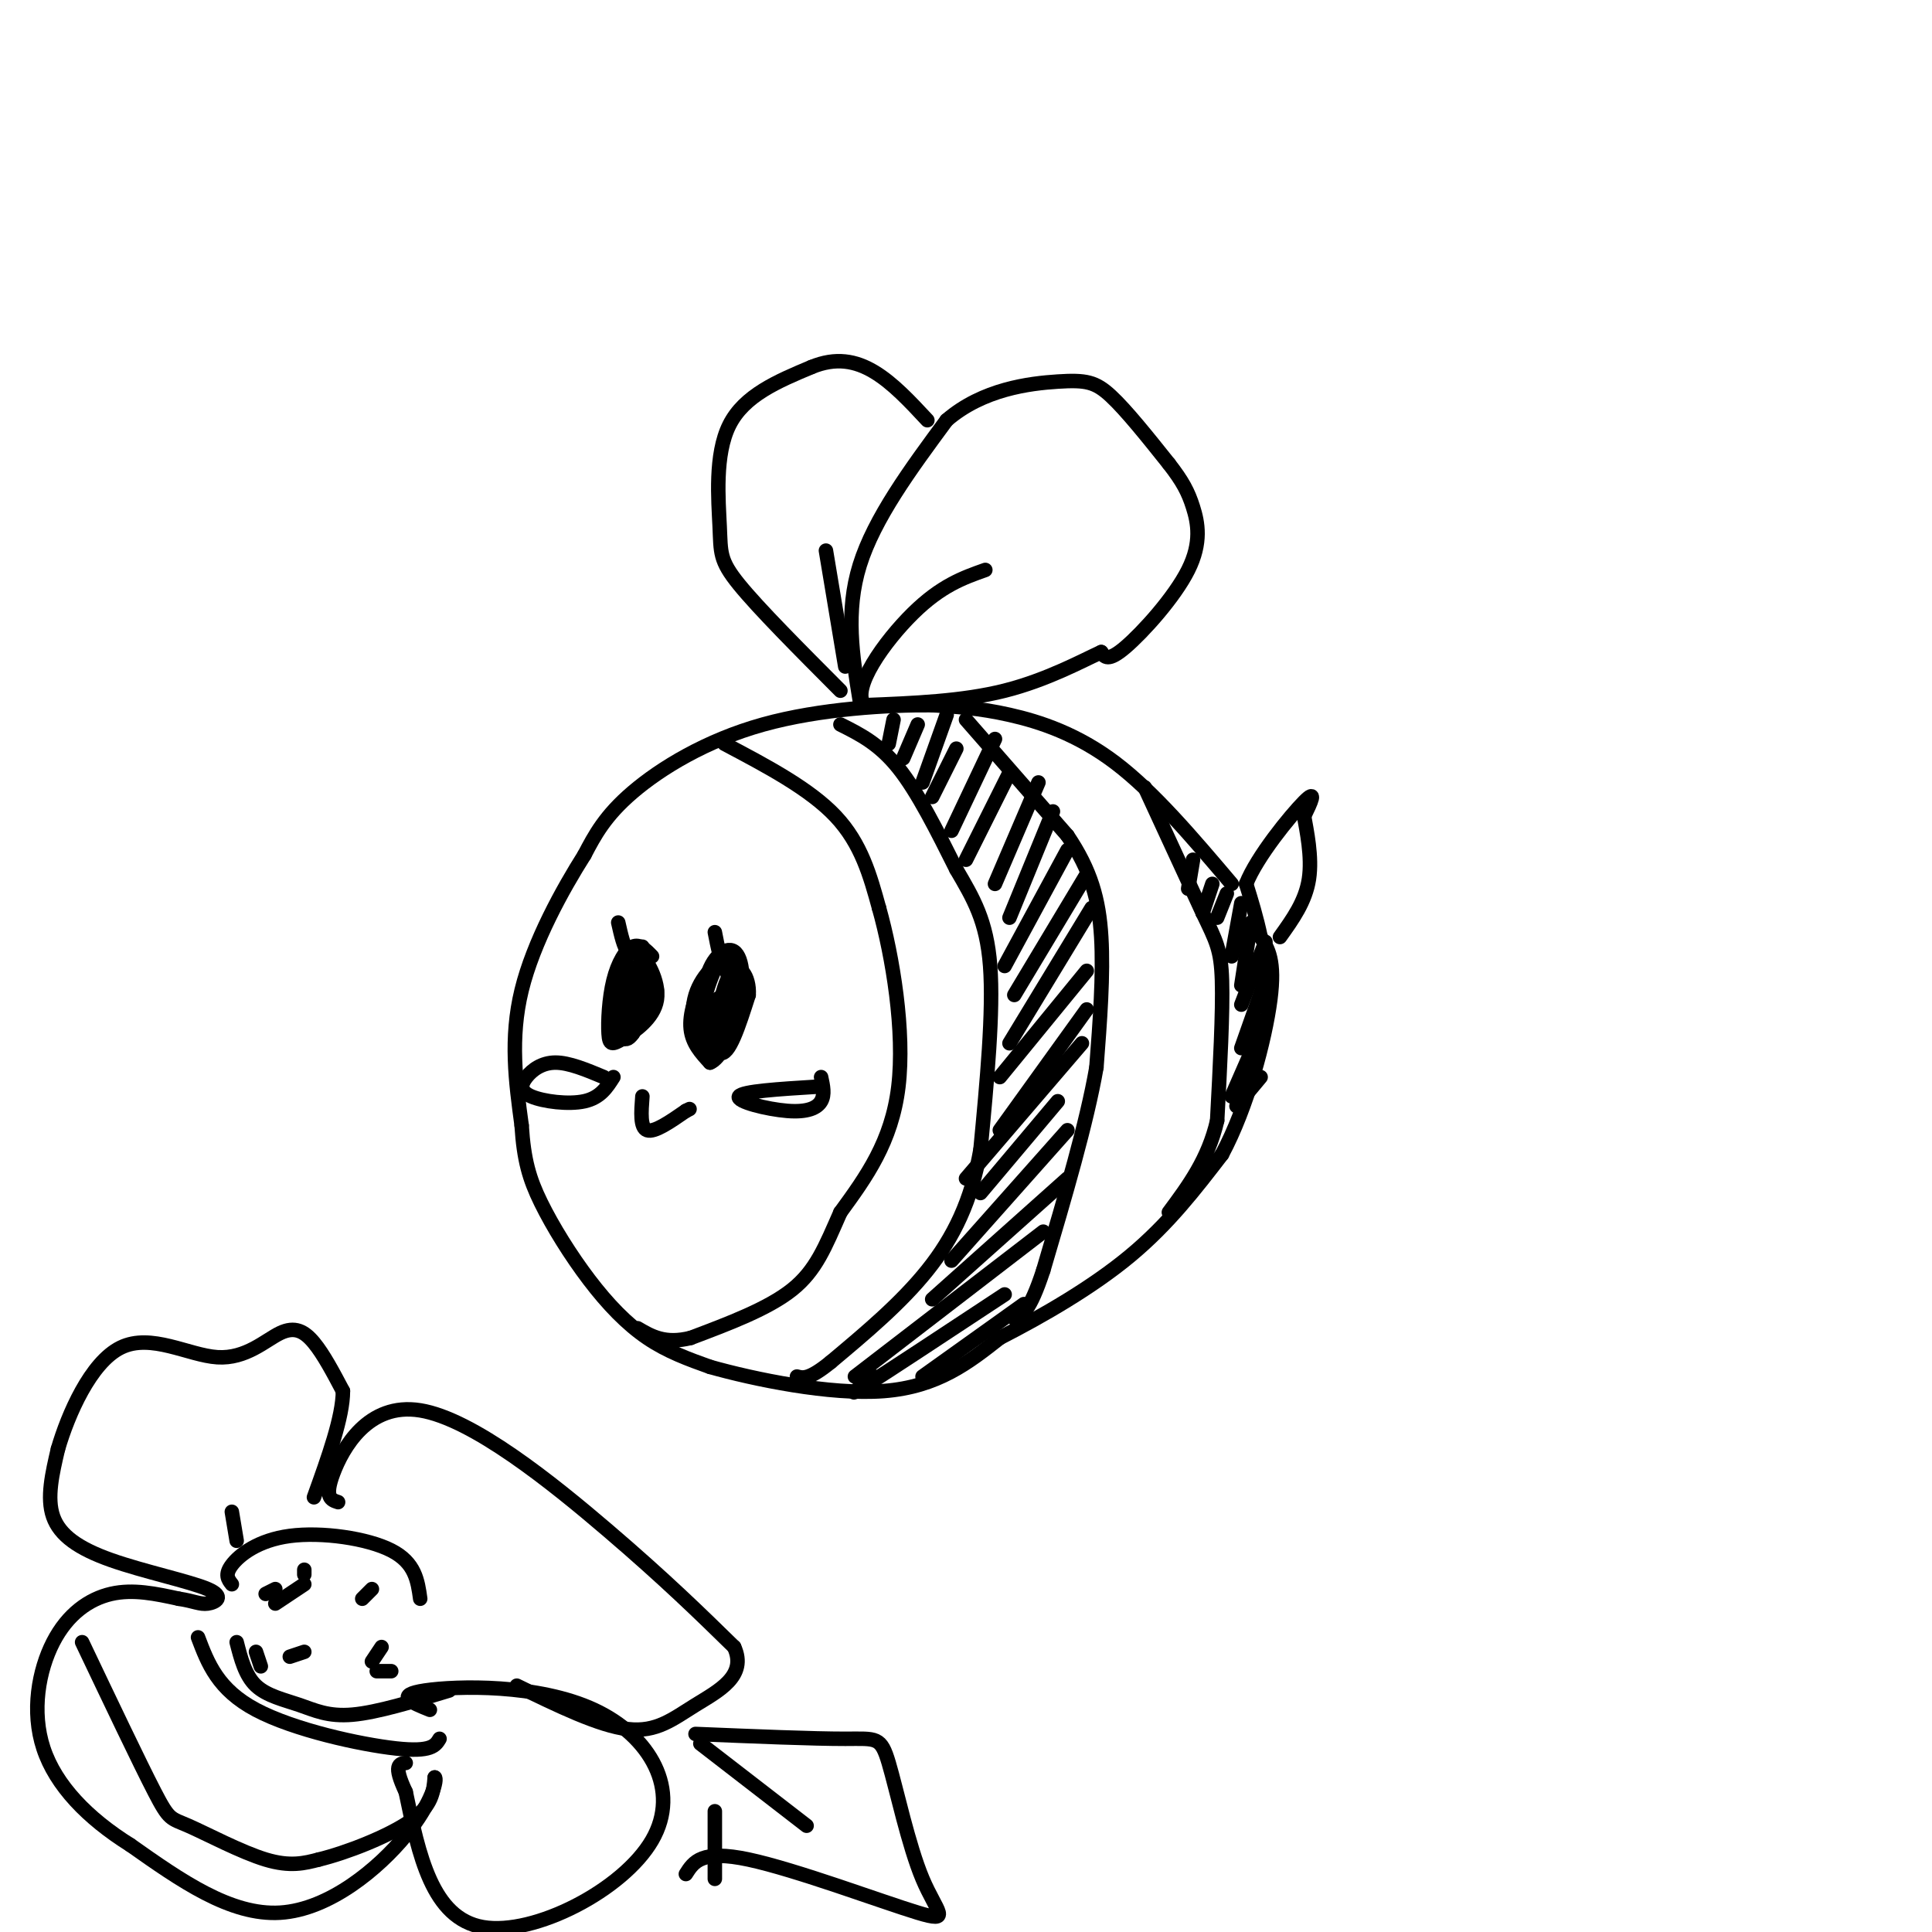 <svg viewBox='0 0 400 400' version='1.1' xmlns='http://www.w3.org/2000/svg' xmlns:xlink='http://www.w3.org/1999/xlink'><g fill='none' stroke='rgb(0,0,0)' stroke-width='3' stroke-linecap='round' stroke-linejoin='round'><path d='M255,183c-8.044,-9.489 -16.089,-18.978 -24,-25c-7.911,-6.022 -15.689,-8.578 -22,-10c-6.311,-1.422 -11.156,-1.711 -16,-2'/><path d='M193,146c-8.905,-0.083 -23.167,0.708 -35,4c-11.833,3.292 -21.238,9.083 -27,14c-5.762,4.917 -7.881,8.958 -10,13'/><path d='M121,177c-4.444,7.000 -10.556,18.000 -13,28c-2.444,10.000 -1.222,19.000 0,28'/><path d='M108,233c0.450,7.158 1.574,11.053 4,16c2.426,4.947 6.153,10.947 10,16c3.847,5.053 7.813,9.158 12,12c4.187,2.842 8.593,4.421 13,6'/><path d='M147,283c8.956,2.533 24.844,5.867 36,5c11.156,-0.867 17.578,-5.933 24,-11'/><path d='M207,277c8.889,-4.556 19.111,-10.444 27,-17c7.889,-6.556 13.444,-13.778 19,-21'/><path d='M253,239c5.267,-9.800 8.933,-23.800 10,-32c1.067,-8.200 -0.467,-10.600 -2,-13'/><path d='M261,194c-0.833,-4.000 -1.917,-7.500 -3,-11'/><path d='M258,183c2.200,-5.622 9.200,-14.178 12,-17c2.800,-2.822 1.400,0.089 0,3'/><path d='M270,169c0.489,2.822 1.711,8.378 1,13c-0.711,4.622 -3.356,8.311 -6,12'/><path d='M150,154c8.833,4.667 17.667,9.333 23,15c5.333,5.667 7.167,12.333 9,19'/><path d='M182,188c2.822,10.022 5.378,25.578 4,37c-1.378,11.422 -6.689,18.711 -12,26'/><path d='M174,251c-3.156,7.156 -5.044,12.044 -10,16c-4.956,3.956 -12.978,6.978 -21,10'/><path d='M143,277c-5.333,1.333 -8.167,-0.333 -11,-2'/><path d='M174,150c4.000,2.000 8.000,4.000 12,9c4.000,5.000 8.000,13.000 12,21'/><path d='M198,180c3.511,6.022 6.289,10.578 7,20c0.711,9.422 -0.644,23.711 -2,38'/><path d='M203,238c-1.867,10.622 -5.533,18.178 -11,25c-5.467,6.822 -12.733,12.911 -20,19'/><path d='M172,282c-4.500,3.667 -5.750,3.333 -7,3'/><path d='M200,149c0.000,0.000 21.000,24.000 21,24'/><path d='M221,173c4.867,7.200 6.533,13.200 7,21c0.467,7.800 -0.267,17.400 -1,27'/><path d='M227,221c-2.000,11.500 -6.500,26.750 -11,42'/><path d='M216,263c-2.833,8.667 -4.417,9.333 -6,10'/><path d='M237,163c0.000,0.000 12.000,26.000 12,26'/><path d='M249,189c2.800,5.867 3.800,7.533 4,14c0.200,6.467 -0.400,17.733 -1,29'/><path d='M252,232c-1.833,8.000 -5.917,13.500 -10,19'/><path d='M247,178c0.000,0.000 -1.000,6.000 -1,6'/><path d='M251,183c0.000,0.000 -2.000,6.000 -2,6'/><path d='M254,185c0.000,0.000 -2.000,5.000 -2,5'/><path d='M257,187c0.000,0.000 -2.000,11.000 -2,11'/><path d='M259,191c0.000,0.000 -2.000,13.000 -2,13'/><path d='M262,195c0.000,0.000 -5.000,13.000 -5,13'/><path d='M263,200c0.000,0.000 -6.000,17.000 -6,17'/><path d='M262,211c0.000,0.000 -7.000,16.000 -7,16'/><path d='M261,223c0.000,0.000 -5.000,6.000 -5,6'/><path d='M185,149c0.000,0.000 -1.000,5.000 -1,5'/><path d='M190,150c0.000,0.000 -3.000,7.000 -3,7'/><path d='M196,148c0.000,0.000 -5.000,14.000 -5,14'/><path d='M198,155c0.000,0.000 -5.000,10.000 -5,10'/><path d='M206,153c0.000,0.000 -9.000,19.000 -9,19'/><path d='M209,160c0.000,0.000 -9.000,18.000 -9,18'/><path d='M215,162c0.000,0.000 -9.000,21.000 -9,21'/><path d='M218,168c0.000,0.000 -9.000,22.000 -9,22'/><path d='M221,176c0.000,0.000 -13.000,24.000 -13,24'/><path d='M225,181c0.000,0.000 -15.000,25.000 -15,25'/><path d='M226,188c0.000,0.000 -17.000,28.000 -17,28'/><path d='M225,201c0.000,0.000 -18.000,22.000 -18,22'/><path d='M225,209c0.000,0.000 -18.000,25.000 -18,25'/><path d='M224,216c0.000,0.000 -24.000,28.000 -24,28'/><path d='M219,228c0.000,0.000 -16.000,19.000 -16,19'/><path d='M221,234c0.000,0.000 -24.000,27.000 -24,27'/><path d='M221,244c0.000,0.000 -28.000,25.000 -28,25'/><path d='M216,255c0.000,0.000 -39.000,30.000 -39,30'/><path d='M208,268c-12.250,8.083 -24.500,16.167 -29,19c-4.500,2.833 -1.250,0.417 2,-2'/><path d='M212,270c0.000,0.000 -21.000,15.000 -21,15'/><path d='M135,198c-1.275,-1.324 -2.550,-2.647 -4,-2c-1.450,0.647 -3.074,3.265 -4,7c-0.926,3.735 -1.154,8.586 -1,11c0.154,2.414 0.691,2.389 3,1c2.309,-1.389 6.391,-4.143 7,-8c0.609,-3.857 -2.255,-8.816 -4,-10c-1.745,-1.184 -2.373,1.408 -3,4'/><path d='M129,201c-1.030,1.937 -2.105,4.779 -2,8c0.105,3.221 1.389,6.822 3,6c1.611,-0.822 3.549,-6.068 4,-10c0.451,-3.932 -0.585,-6.552 -2,-5c-1.415,1.552 -3.207,7.276 -5,13'/><path d='M127,213c0.803,-0.235 5.309,-7.323 6,-10c0.691,-2.677 -2.434,-0.942 -4,2c-1.566,2.942 -1.571,7.092 -1,9c0.571,1.908 1.720,1.573 3,-2c1.280,-3.573 2.691,-10.385 2,-10c-0.691,0.385 -3.483,7.967 -4,10c-0.517,2.033 1.242,-1.484 3,-5'/><path d='M132,207c0.768,-2.299 1.188,-5.546 0,-4c-1.188,1.546 -3.984,7.887 -4,10c-0.016,2.113 2.748,-0.001 4,-3c1.252,-2.999 0.991,-6.884 0,-8c-0.991,-1.116 -2.712,0.538 -3,3c-0.288,2.462 0.856,5.731 2,9'/><path d='M151,202c0.801,-2.206 1.601,-4.411 0,-4c-1.601,0.411 -5.604,3.440 -7,8c-1.396,4.560 -0.183,10.651 2,10c2.183,-0.651 5.338,-8.043 6,-12c0.662,-3.957 -1.169,-4.478 -3,-5'/><path d='M149,199c-1.619,2.050 -4.167,9.674 -4,14c0.167,4.326 3.050,5.355 5,2c1.950,-3.355 2.966,-11.095 2,-14c-0.966,-2.905 -3.914,-0.974 -6,2c-2.086,2.974 -3.310,6.993 -3,10c0.310,3.007 2.155,5.004 4,7'/><path d='M147,220c1.933,-0.637 4.767,-5.729 6,-11c1.233,-5.271 0.867,-10.722 -1,-12c-1.867,-1.278 -5.233,1.618 -6,7c-0.767,5.382 1.067,13.252 3,14c1.933,0.748 3.967,-5.626 6,-12'/><path d='M155,206c0.270,-3.813 -2.057,-7.347 -4,-4c-1.943,3.347 -3.504,13.574 -3,15c0.504,1.426 3.073,-5.948 3,-9c-0.073,-3.052 -2.789,-1.783 -4,1c-1.211,2.783 -0.917,7.081 0,7c0.917,-0.081 2.459,-4.540 4,-9'/><path d='M151,207c0.333,-0.500 -0.833,2.750 -2,6'/><path d='M132,201c0.000,0.000 2.000,4.000 2,4'/><path d='M132,201c0.000,0.000 3.000,5.000 3,5'/><path d='M132,201c0.000,0.000 3.000,4.000 3,4'/><path d='M132,201c0.000,0.000 2.000,5.000 2,5'/><path d='M134,201c0.000,0.000 2.000,4.000 2,4'/><path d='M150,200c0.000,0.000 3.000,8.000 3,8'/><path d='M151,203c0.000,0.000 -2.000,5.000 -2,5'/><path d='M149,208c-0.333,0.833 -0.167,0.417 0,0'/><path d='M133,196c-1.083,0.917 -2.167,1.833 -3,1c-0.833,-0.833 -1.417,-3.417 -2,-6'/><path d='M153,199c-1.083,1.000 -2.167,2.000 -3,1c-0.833,-1.000 -1.417,-4.000 -2,-7'/><path d='M133,227c-0.250,3.250 -0.500,6.500 1,7c1.500,0.500 4.750,-1.750 8,-4'/><path d='M142,230c1.333,-0.667 0.667,-0.333 0,0'/><path d='M178,145c-1.500,-9.167 -3.000,-18.333 0,-28c3.000,-9.667 10.500,-19.833 18,-30'/><path d='M196,87c7.476,-6.464 17.167,-7.625 23,-8c5.833,-0.375 7.810,0.036 11,3c3.190,2.964 7.595,8.482 12,14'/><path d='M242,96c2.858,3.668 4.003,5.839 5,9c0.997,3.161 1.845,7.313 -1,13c-2.845,5.687 -9.384,12.911 -13,16c-3.616,3.089 -4.308,2.045 -5,1'/><path d='M228,135c-3.933,1.800 -11.267,5.800 -20,8c-8.733,2.200 -18.867,2.600 -29,3'/><path d='M179,146c-2.956,-3.356 4.156,-13.244 10,-19c5.844,-5.756 10.422,-7.378 15,-9'/><path d='M174,143c-8.464,-8.494 -16.929,-16.988 -21,-22c-4.071,-5.012 -3.750,-6.542 -4,-12c-0.250,-5.458 -1.071,-14.845 2,-21c3.071,-6.155 10.036,-9.077 17,-12'/><path d='M168,76c5.044,-2.089 9.156,-1.311 13,1c3.844,2.311 7.422,6.156 11,10'/><path d='M171,114c0.000,0.000 4.000,24.000 4,24'/><path d='M169,225c-7.685,0.476 -15.369,0.952 -16,2c-0.631,1.048 5.792,2.667 10,3c4.208,0.333 6.202,-0.619 7,-2c0.798,-1.381 0.399,-3.190 0,-5'/><path d='M125,223c-3.595,-1.502 -7.190,-3.005 -10,-3c-2.810,0.005 -4.836,1.517 -6,3c-1.164,1.483 -1.467,2.938 1,4c2.467,1.062 7.705,1.732 11,1c3.295,-0.732 4.648,-2.866 6,-5'/><path d='M48,328c-0.768,-0.982 -1.536,-1.964 0,-4c1.536,-2.036 5.375,-5.125 12,-6c6.625,-0.875 16.036,0.464 21,3c4.964,2.536 5.482,6.268 6,10'/><path d='M57,329c0.000,0.000 -2.000,1.000 -2,1'/><path d='M57,332c0.000,0.000 6.000,-4.000 6,-4'/><path d='M77,329c0.000,0.000 -2.000,2.000 -2,2'/><path d='M63,342c0.000,0.000 -3.000,1.000 -3,1'/><path d='M54,345c0.000,0.000 -1.000,-3.000 -1,-3'/><path d='M63,325c0.000,0.000 0.000,1.000 0,1'/><path d='M79,341c0.000,0.000 -2.000,3.000 -2,3'/><path d='M81,346c0.000,0.000 -3.000,0.000 -3,0'/><path d='M49,319c0.000,0.000 -1.000,-6.000 -1,-6'/><path d='M17,340c5.958,12.518 11.917,25.036 15,31c3.083,5.964 3.292,5.375 7,7c3.708,1.625 10.917,5.464 16,7c5.083,1.536 8.042,0.768 11,0'/><path d='M66,385c5.711,-1.378 14.489,-4.822 19,-8c4.511,-3.178 4.756,-6.089 5,-9'/><path d='M90,368c0.595,0.202 -0.417,5.208 -6,12c-5.583,6.792 -15.738,15.369 -26,16c-10.262,0.631 -20.631,-6.685 -31,-14'/><path d='M27,382c-8.847,-5.525 -15.464,-12.337 -18,-20c-2.536,-7.663 -0.990,-16.179 2,-22c2.990,-5.821 7.426,-8.949 12,-10c4.574,-1.051 9.287,-0.026 14,1'/><path d='M37,331c3.252,0.492 4.382,1.223 6,1c1.618,-0.223 3.722,-1.400 0,-3c-3.722,-1.600 -13.271,-3.623 -20,-6c-6.729,-2.377 -10.637,-5.108 -12,-9c-1.363,-3.892 -0.182,-8.946 1,-14'/><path d='M12,300c2.072,-7.125 6.751,-17.937 13,-21c6.249,-3.063 14.067,1.622 20,2c5.933,0.378 9.982,-3.552 13,-5c3.018,-1.448 5.005,-0.414 7,2c1.995,2.414 3.997,6.207 6,10'/><path d='M71,288c0.000,5.333 -3.000,13.667 -6,22'/><path d='M70,311c-1.452,-0.464 -2.905,-0.929 -1,-6c1.905,-5.071 7.167,-14.750 18,-13c10.833,1.750 27.238,14.929 39,25c11.762,10.071 18.881,17.036 26,24'/><path d='M152,341c2.774,6.024 -3.292,9.083 -8,12c-4.708,2.917 -8.060,5.690 -14,5c-5.940,-0.690 -14.470,-4.845 -23,-9'/><path d='M89,354c-3.769,-1.514 -7.537,-3.027 -1,-4c6.537,-0.973 23.381,-1.405 35,4c11.619,5.405 18.013,16.648 12,27c-6.013,10.352 -24.432,19.815 -35,18c-10.568,-1.815 -13.284,-14.907 -16,-28'/><path d='M84,371c-2.667,-5.667 -1.333,-5.833 0,-6'/><path d='M41,339c2.044,5.400 4.089,10.800 12,15c7.911,4.200 21.689,7.200 29,8c7.311,0.800 8.156,-0.600 9,-2'/><path d='M49,340c0.881,3.440 1.762,6.881 4,9c2.238,2.119 5.833,2.917 9,4c3.167,1.083 5.905,2.452 11,2c5.095,-0.452 12.548,-2.726 20,-5'/><path d='M144,359c12.234,0.503 24.468,1.006 31,1c6.532,-0.006 7.361,-0.521 9,5c1.639,5.521 4.089,17.078 7,24c2.911,6.922 6.284,9.210 -1,7c-7.284,-2.210 -25.224,-8.917 -35,-11c-9.776,-2.083 -11.388,0.459 -13,3'/><path d='M145,361c0.000,0.000 22.000,17.000 22,17'/><path d='M148,375c0.000,0.000 0.000,14.000 0,14'/></g>
</svg>